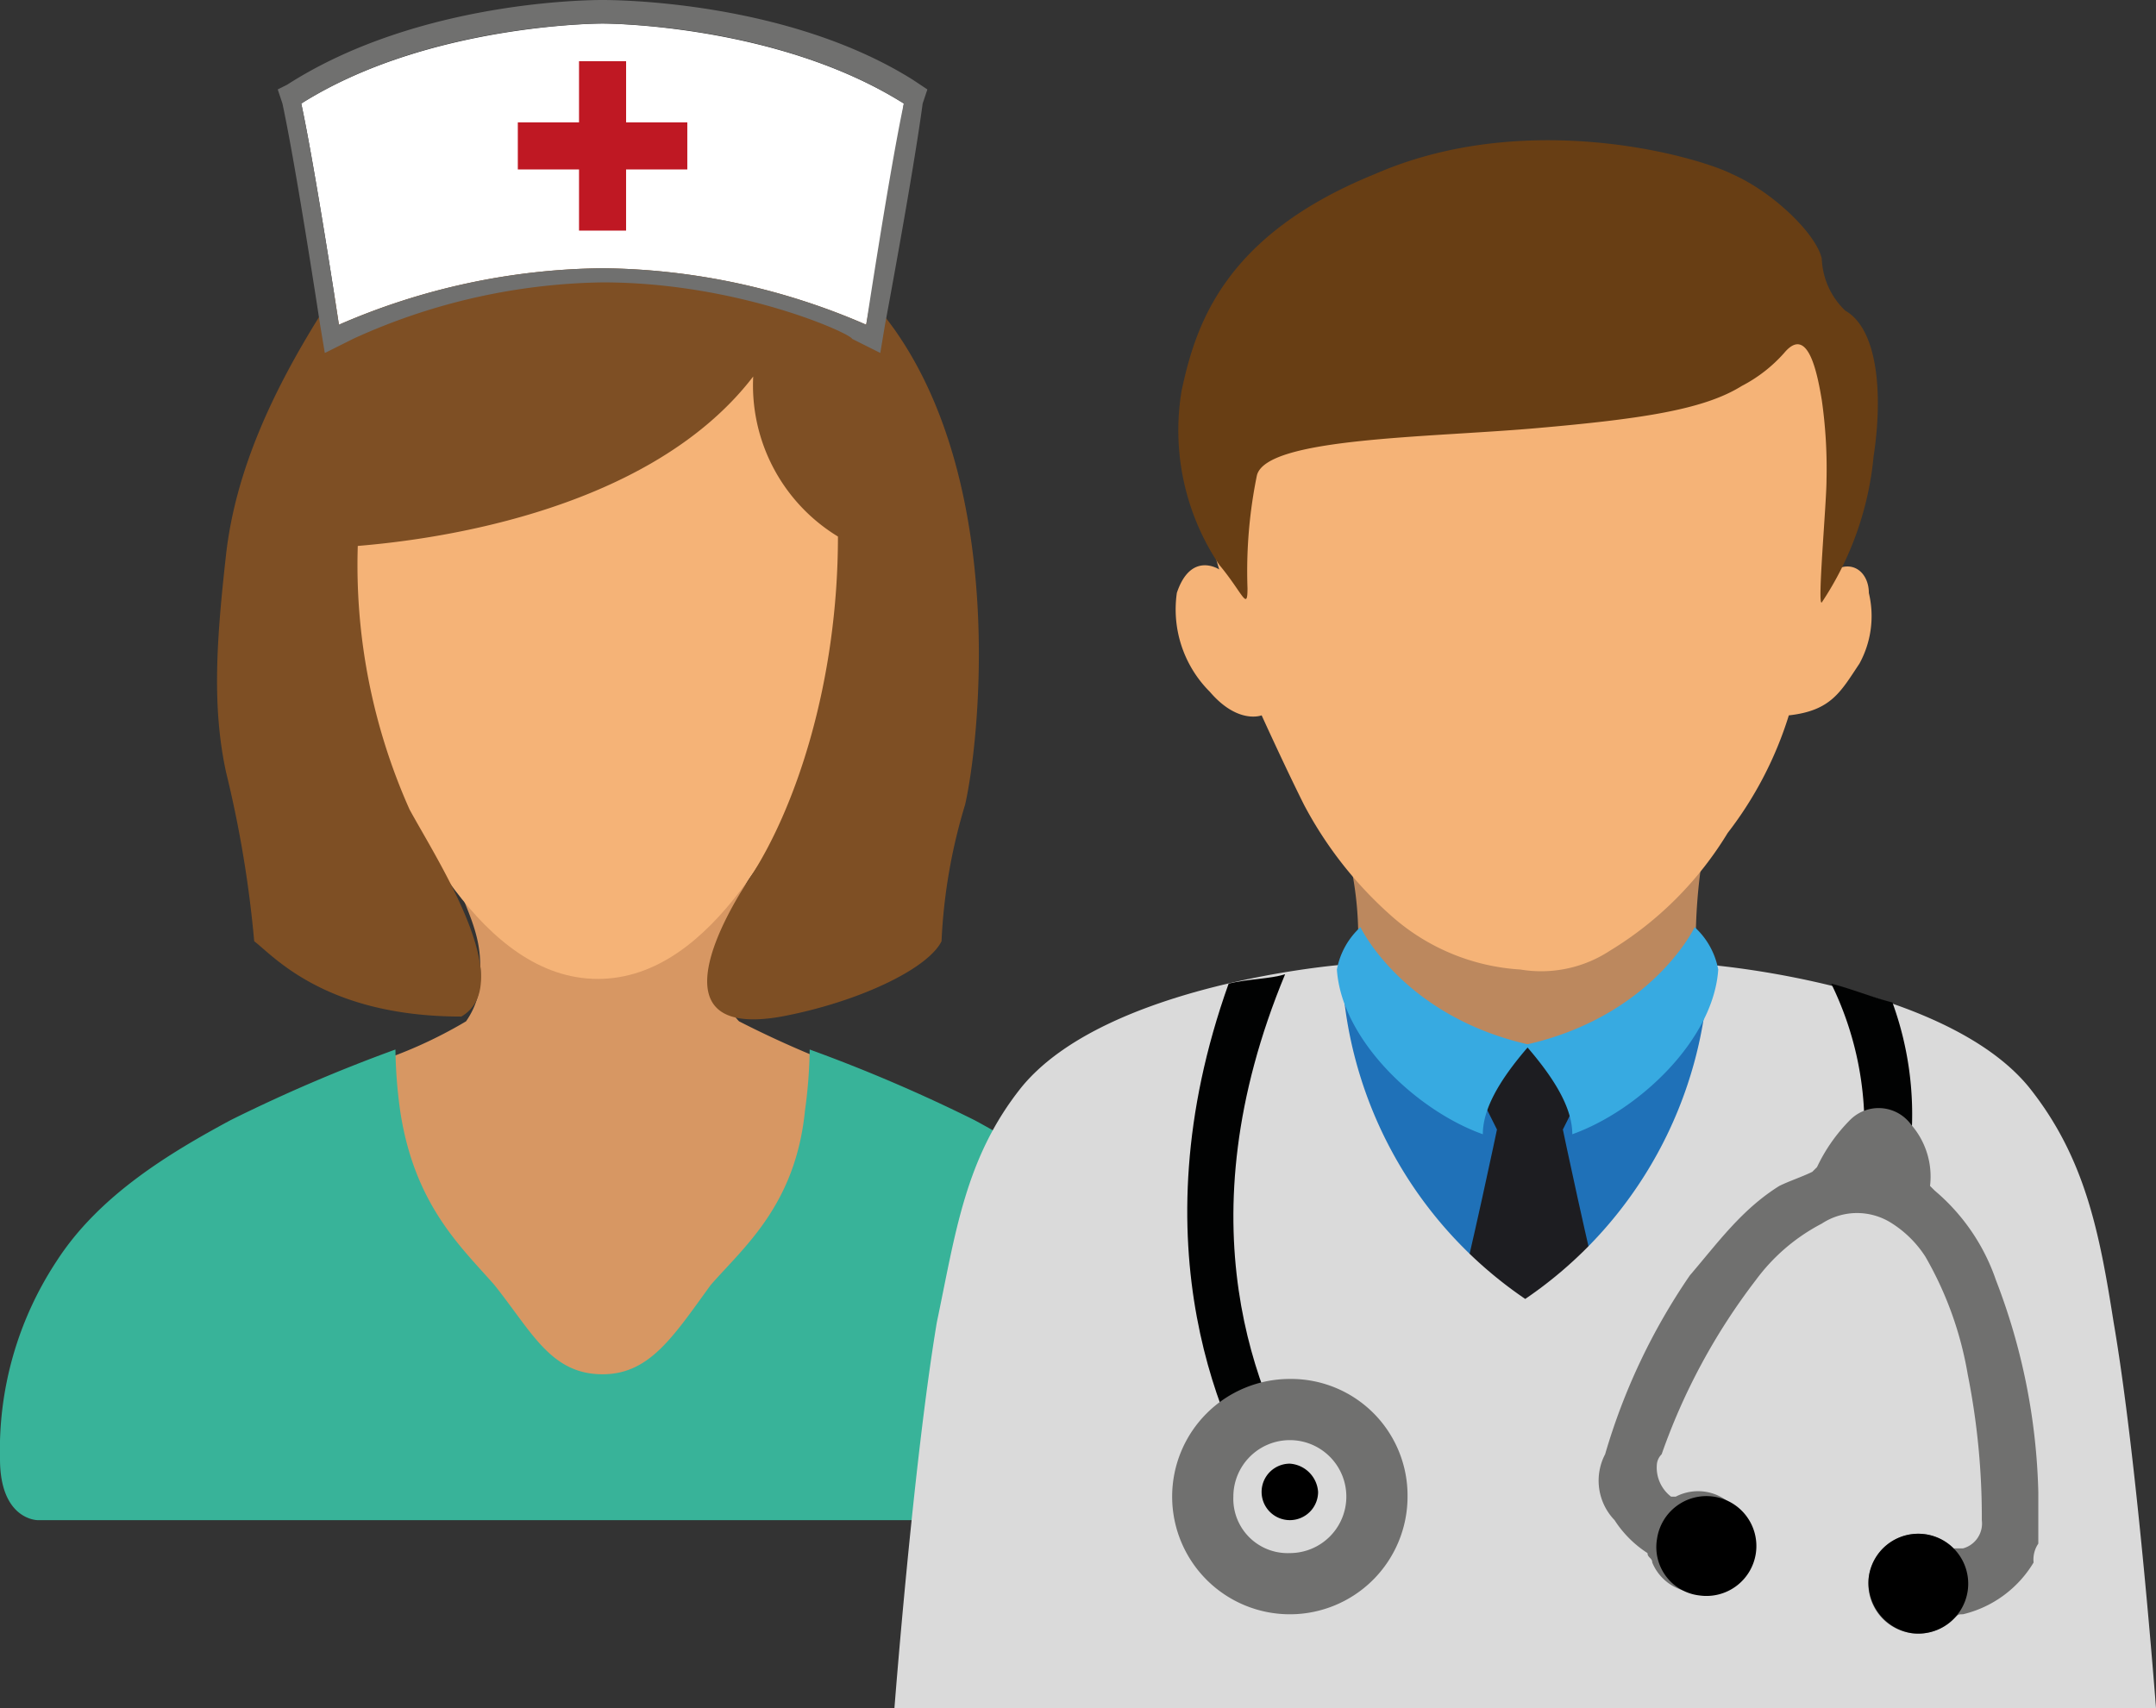 <svg id="Groupe_10" data-name="Groupe 10" xmlns="http://www.w3.org/2000/svg" width="111.139" height="88.087" viewBox="0 0 111.139 88.087">
  <rect x="0" y="0" width="111.139" height="88.087" fill="#333333" stroke="none"/>
  <g id="Groupe_2" data-name="Groupe 2">
    <path id="Tracé_1" data-name="Tracé 1" d="M32.047,28.78A52.337,52.337,0,0,1,27.194,26.6c-.485-.485-.728-1.213-.728-2.912a10.85,10.85,0,0,1,1.456-4.853c.971-2.184-7.523,2.669-7.765,2.912-.485-.243-8.736-5.1-7.765-2.912.728,1.941,1.456,3.155,1.456,4.853a4.216,4.216,0,0,1-.728,2.912A23.41,23.41,0,0,1,8.266,28.78c-1.456.485-.243,10.192,2.427,13.1,2.669,2.669,8.736,5.1,9.464,5.339h0c.485-.485,6.552-2.912,9.221-5.339C32.29,38.972,33.26,29.266,32.047,28.78Z" transform="translate(10.904 26.061)" fill="#d79763"/>
    <path id="Tracé_2" data-name="Tracé 2" d="M59.21,33.22c-2.184-3.155-5.824-5.581-8.979-7.28a81.9,81.9,0,0,0-8.493-3.64,24.988,24.988,0,0,1-.243,3.155c-.485,4.853-3.155,7.037-4.853,8.979-1.941,2.669-3.155,4.611-5.581,4.611-2.669,0-3.64-2.184-5.581-4.611-1.7-1.941-4.125-4.125-4.853-8.979a24.988,24.988,0,0,1-.243-3.155,81.9,81.9,0,0,0-8.493,3.64c-3.155,1.7-6.795,3.883-8.979,7.28A17.681,17.681,0,0,0,0,43.412c0,3.155,1.941,3.155,1.941,3.155H60.18s1.941,0,1.941-3.155A17.681,17.681,0,0,0,59.21,33.22Z" transform="translate(0 31.814)" fill="#38b399"/>
    <path id="Tracé_3" data-name="Tracé 3" d="M21.563,4.5c-.728.243-23.538,4.125-11.648,27.664,1.941,3.64,5.581,11.89,11.648,11.89S31.269,35.8,33.21,32.164C45.1,8.625,22.291,4.743,21.563,4.5Z" transform="translate(9.256 6.42)" fill="#f5b377"/>
    <path id="Tracé_4" data-name="Tracé 4" d="M24.483,3.646c-5.581,0-12.376,3.64-14.56,7.523C7.5,15.051,5.555,19.176,5.07,23.544s-.728,7.765,0,11.162a58.288,58.288,0,0,1,1.456,8.736c.971.728,3.64,3.883,10.677,3.883,2.912-1.7-1.213-8.008-2.669-10.677a30.922,30.922,0,0,1-2.669-13.589c2.912-.243,14.8-1.456,20.384-8.736a9.125,9.125,0,0,0,4.368,8.251c0,7.523-2.184,14.074-4.611,17.714-.971,1.456-5.1,8.251,1.7,7.037,3.883-.728,7.523-2.427,8.251-3.883a28.52,28.52,0,0,1,1.213-7.037c.728-3.155,2.184-16.258-3.64-24.509C32.491,2.19,24.483,3.646,24.483,3.646Z" transform="translate(6.578 5.09)" fill="#7e4f24"/>
    <g id="Groupe_1" data-name="Groupe 1" transform="translate(14.317)">
      <path id="Tracé_5" data-name="Tracé 5" d="M21.93.5S12.952.5,6.4,4.625c.728,3.4,1.941,11.405,1.941,11.405A34.815,34.815,0,0,1,21.93,13.118,34.815,34.815,0,0,1,35.52,16.03s1.456-7.765,1.941-11.405C30.909.5,21.93.5,21.93.5Z" transform="translate(-5.187 0.713)" fill="#fff"/>
      <path id="Tracé_6" data-name="Tracé 6" d="M22.644,1.213c.243,0,8.979,0,15.53,4.125-.728,3.4-1.941,11.405-1.941,11.405a34.815,34.815,0,0,0-13.589-2.912A34.815,34.815,0,0,0,9.055,16.744S7.841,8.736,7.113,5.339C13.665,1.213,22.4,1.213,22.644,1.213h0m0-1.213h0C22.158,0,13.18,0,6.385,4.368L5.9,4.611l.243.728c.728,3.4,1.941,11.405,1.941,11.405L8.327,18.2l1.456-.728A32.01,32.01,0,0,1,22.644,14.56c7.037,0,12.861,2.669,12.861,2.912l1.456.728.243-1.456s1.456-7.765,1.941-11.405l.243-.728-.728-.485C32.108,0,23.129,0,22.644,0Z" transform="translate(-5.9)" fill="#70706f"/>
    </g>
    <path id="Tracé_7" data-name="Tracé 7" d="M11,4.455h3.155V1.3h2.427V4.455h3.155V6.881H16.581v3.155H14.155V6.881H11Z" transform="translate(15.693 1.855)" fill="#bf1823"/>
  </g>
  <g id="Groupe_9" data-name="Groupe 9" transform="translate(46.106 7.229)">
    <path id="Tracé_8" data-name="Tracé 8" d="M47.042,18c-1.7,1.456-8.008,1.456-9.221,1.456C36.608,19.7,30.3,19.7,28.6,18a17.822,17.822,0,0,1,.243,8.251c-.485,3.4,7.28,7.037,8.979,7.765,1.7-.728,9.464-4.368,8.979-7.765A28.68,28.68,0,0,1,47.042,18Z" transform="translate(-5.304 18.45)" fill="#bc885e"/>
    <path id="Tracé_9" data-name="Tracé 9" d="M47.981,20.5s-5.339,8.008-9.707,7.523c-4.368.485-9.707-7.523-9.707-7.523-.728,4.368,1.941,17.957,9.707,18.442C46.039,38.457,48.709,24.868,47.981,20.5Z" transform="translate(-5.515 22.017)" fill="#1f71b8"/>
    <path id="Tracé_10" data-name="Tracé 10" d="M36.624,26.568l.971-1.941L34.925,22.2l-2.669,2.427.971,1.941S32.013,32.392,30.8,37.245c0,0,1.7.728,4.125,1.7,2.669-1.213,4.125-1.7,4.125-1.7C37.837,32.392,36.624,26.568,36.624,26.568Z" transform="translate(-2.166 24.442)" fill="#1d1d21"/>
    <path id="Tracé_11" data-name="Tracé 11" d="M81.85,38.942c-.728-4.611-1.456-8.493-4.368-12.133-4.368-5.339-16.5-6.309-16.5-6.309a21.62,21.62,0,0,1-9.464,17.229A21.62,21.62,0,0,1,42.053,20.5s-12.133.971-16.5,6.309c-2.912,3.64-3.4,7.523-4.368,12.133C19.971,46.222,19,58.841,19,58.841H84.034S83.063,45.98,81.85,38.942Z" transform="translate(-19 22.017)" fill="#dadada"/>
    <g id="Groupe_3" data-name="Groupe 3" transform="translate(14.5)">
      <path id="Tracé_12" data-name="Tracé 12" d="M27.219,24.893s-2.427-7.28.728-12.861a17.965,17.965,0,0,1,10.92-8.008C41.536,3.3,46.389,2.568,49.3,3.782c2.912.971,3.4,1.213,4.853,4.368,1.7.485,5.339,3.4,5.581,5.824a29.835,29.835,0,0,1-.728,10.92c.971-.485,1.7.243,1.7,1.213a5.1,5.1,0,0,1-.485,3.64c-.971,1.456-1.456,2.427-3.64,2.669a19.218,19.218,0,0,1-3.155,6.067,18.069,18.069,0,0,1-6.067,6.067,6.457,6.457,0,0,1-4.611.971A11.008,11.008,0,0,1,36.2,42.85a20.311,20.311,0,0,1-4.611-5.824c-.971-1.941-2.184-4.611-2.184-4.611S28.19,32.9,26.734,31.2a6,6,0,0,1-1.7-5.1C25.763,23.923,27.219,24.893,27.219,24.893Z" transform="translate(-24.975 -2.76)" fill="#f5b377"/>
      <path id="Tracé_13" data-name="Tracé 13" d="M58.217,26.811c-.243.243.243-5.1.243-6.309a24.956,24.956,0,0,0-.243-4.125c-.243-1.456-.728-3.883-1.941-2.427a7.556,7.556,0,0,1-2.184,1.7c-1.941,1.213-5.1,1.7-10.677,2.184s-13.832.485-14.317,2.427a24.617,24.617,0,0,0-.485,5.824c0,1.213-.243.243-1.456-1.213a12.454,12.454,0,0,1-1.941-8.979c.728-3.4,2.184-8.008,9.949-11.162,7.765-3.4,16.5-.971,18.442,0C55.79,5.7,57.974,7.883,58.217,9.1a3.9,3.9,0,0,0,1.213,2.669c1.7.971,1.941,4.368,1.456,7.523A16.328,16.328,0,0,1,58.217,26.811Z" transform="translate(-24.912 -2.979)" fill="#683e14"/>
    </g>
    <g id="Groupe_5" data-name="Groupe 5" transform="translate(36.323 43.488)">
      <path id="Tracé_14" data-name="Tracé 14" d="M40.6,28.908h0l2.427.243v-.243a16.88,16.88,0,0,0-.971-7.037c-.971-.243-2.184-.728-3.155-.971A16.743,16.743,0,0,1,40.6,28.908Z" transform="translate(-26.933 -20.9)" fill="#010202"/>
      <g id="Groupe_4" data-name="Groupe 4" transform="translate(0 6.419)">
        <path id="Tracé_15" data-name="Tracé 15" d="M51.274,27.8l-.243-.243a4.073,4.073,0,0,0-.971-3.155,2.073,2.073,0,0,0-3.155-.243,8.715,8.715,0,0,0-1.7,2.427l-.243.243c-.485.243-1.213.485-1.7.728-1.941,1.213-3.155,2.912-4.611,4.611a32.189,32.189,0,0,0-4.368,9.221,2.937,2.937,0,0,0,.485,3.4,5.67,5.67,0,0,0,1.7,1.7c0,.243.243.243.243.485a2.476,2.476,0,0,0,2.912,1.456,2.63,2.63,0,0,0,1.941-2.669,2.492,2.492,0,0,0-3.64-2.184h-.243a1.889,1.889,0,0,1-.728-1.7.847.847,0,0,1,.243-.485,32.215,32.215,0,0,1,4.853-8.979,9.88,9.88,0,0,1,3.4-2.912,3.306,3.306,0,0,1,3.64,0,5.67,5.67,0,0,1,1.7,1.7,18.208,18.208,0,0,1,2.184,6.067A37.676,37.676,0,0,1,53.7,44.79a1.331,1.331,0,0,1-.971,1.456h-.485a2.574,2.574,0,1,0,0,3.64c.243-.243.243-.243.485-.243a5.825,5.825,0,0,0,3.64-2.669A1.459,1.459,0,0,1,56.612,46V43.334a32.4,32.4,0,0,0-2.184-10.92A10.464,10.464,0,0,0,51.274,27.8Z" transform="translate(-33.969 -23.545)" fill="#70706f" fill-rule="evenodd"/>
        <path id="Tracé_16" data-name="Tracé 16" d="M39.722,34.806a2.574,2.574,0,1,1,2.184,2.912A2.635,2.635,0,0,1,39.722,34.806Z" transform="translate(-25.814 -10.65)" fill-rule="evenodd"/>
        <path id="Tracé_17" data-name="Tracé 17" d="M35.222,34.006a2.574,2.574,0,1,1,2.184,2.912A2.507,2.507,0,0,1,35.222,34.006Z" transform="translate(-32.234 -11.791)" fill-rule="evenodd"/>
      </g>
    </g>
    <g id="Groupe_8" data-name="Groupe 8" transform="translate(14.317 43.002)">
      <path id="Tracé_18" data-name="Tracé 18" d="M31.48,46.908C28.81,42.54,24.928,33.561,30.266,20.7c-.728.243-1.941.243-2.912.485-4.853,13.589-.243,23.3,2.184,26.936Z" transform="translate(-24.442 -20.7)" fill="#010202"/>
      <g id="Groupe_7" data-name="Groupe 7" transform="translate(0 20.869)">
        <path id="Tracé_19" data-name="Tracé 19" d="M33.18,33.94a3.64,3.64,0,1,1-3.64-3.64A3.574,3.574,0,0,1,33.18,33.94Z" transform="translate(-23.473 -27.873)" fill="#dadada" fill-rule="evenodd"/>
        <g id="Groupe_6" data-name="Groupe 6">
          <path id="Tracé_20" data-name="Tracé 20" d="M29.712,32.556A1.456,1.456,0,1,1,28.256,31.1,1.566,1.566,0,0,1,29.712,32.556Z" transform="translate(-22.189 -26.732)" fill-rule="evenodd"/>
          <path id="Tracé_21" data-name="Tracé 21" d="M30.967,29.3a6.067,6.067,0,1,0,6.067,6.067A6.008,6.008,0,0,0,30.967,29.3Zm0,8.979a2.8,2.8,0,0,1-2.912-2.912,2.912,2.912,0,1,1,2.912,2.912Z" transform="translate(-24.9 -29.3)" fill="#70706f" fill-rule="evenodd"/>
        </g>
      </g>
    </g>
    <path id="Tracé_22" data-name="Tracé 22" d="M29.613,19.7s2.184,4.611,8.736,6.067c-1.7,1.941-2.427,3.4-2.427,4.611-3.4-1.213-7.28-4.853-7.523-8.493A3.936,3.936,0,0,1,29.613,19.7Z" transform="translate(-5.59 20.876)" fill="#37aae1"/>
    <path id="Tracé_23" data-name="Tracé 23" d="M41.136,19.7s-2.184,4.611-8.736,6.067c1.7,1.941,2.427,3.4,2.427,4.611,3.4-1.213,7.28-4.853,7.523-8.493A3.936,3.936,0,0,0,41.136,19.7Z" transform="translate(0.117 20.876)" fill="#37aae1"/>
  </g>
</svg>
